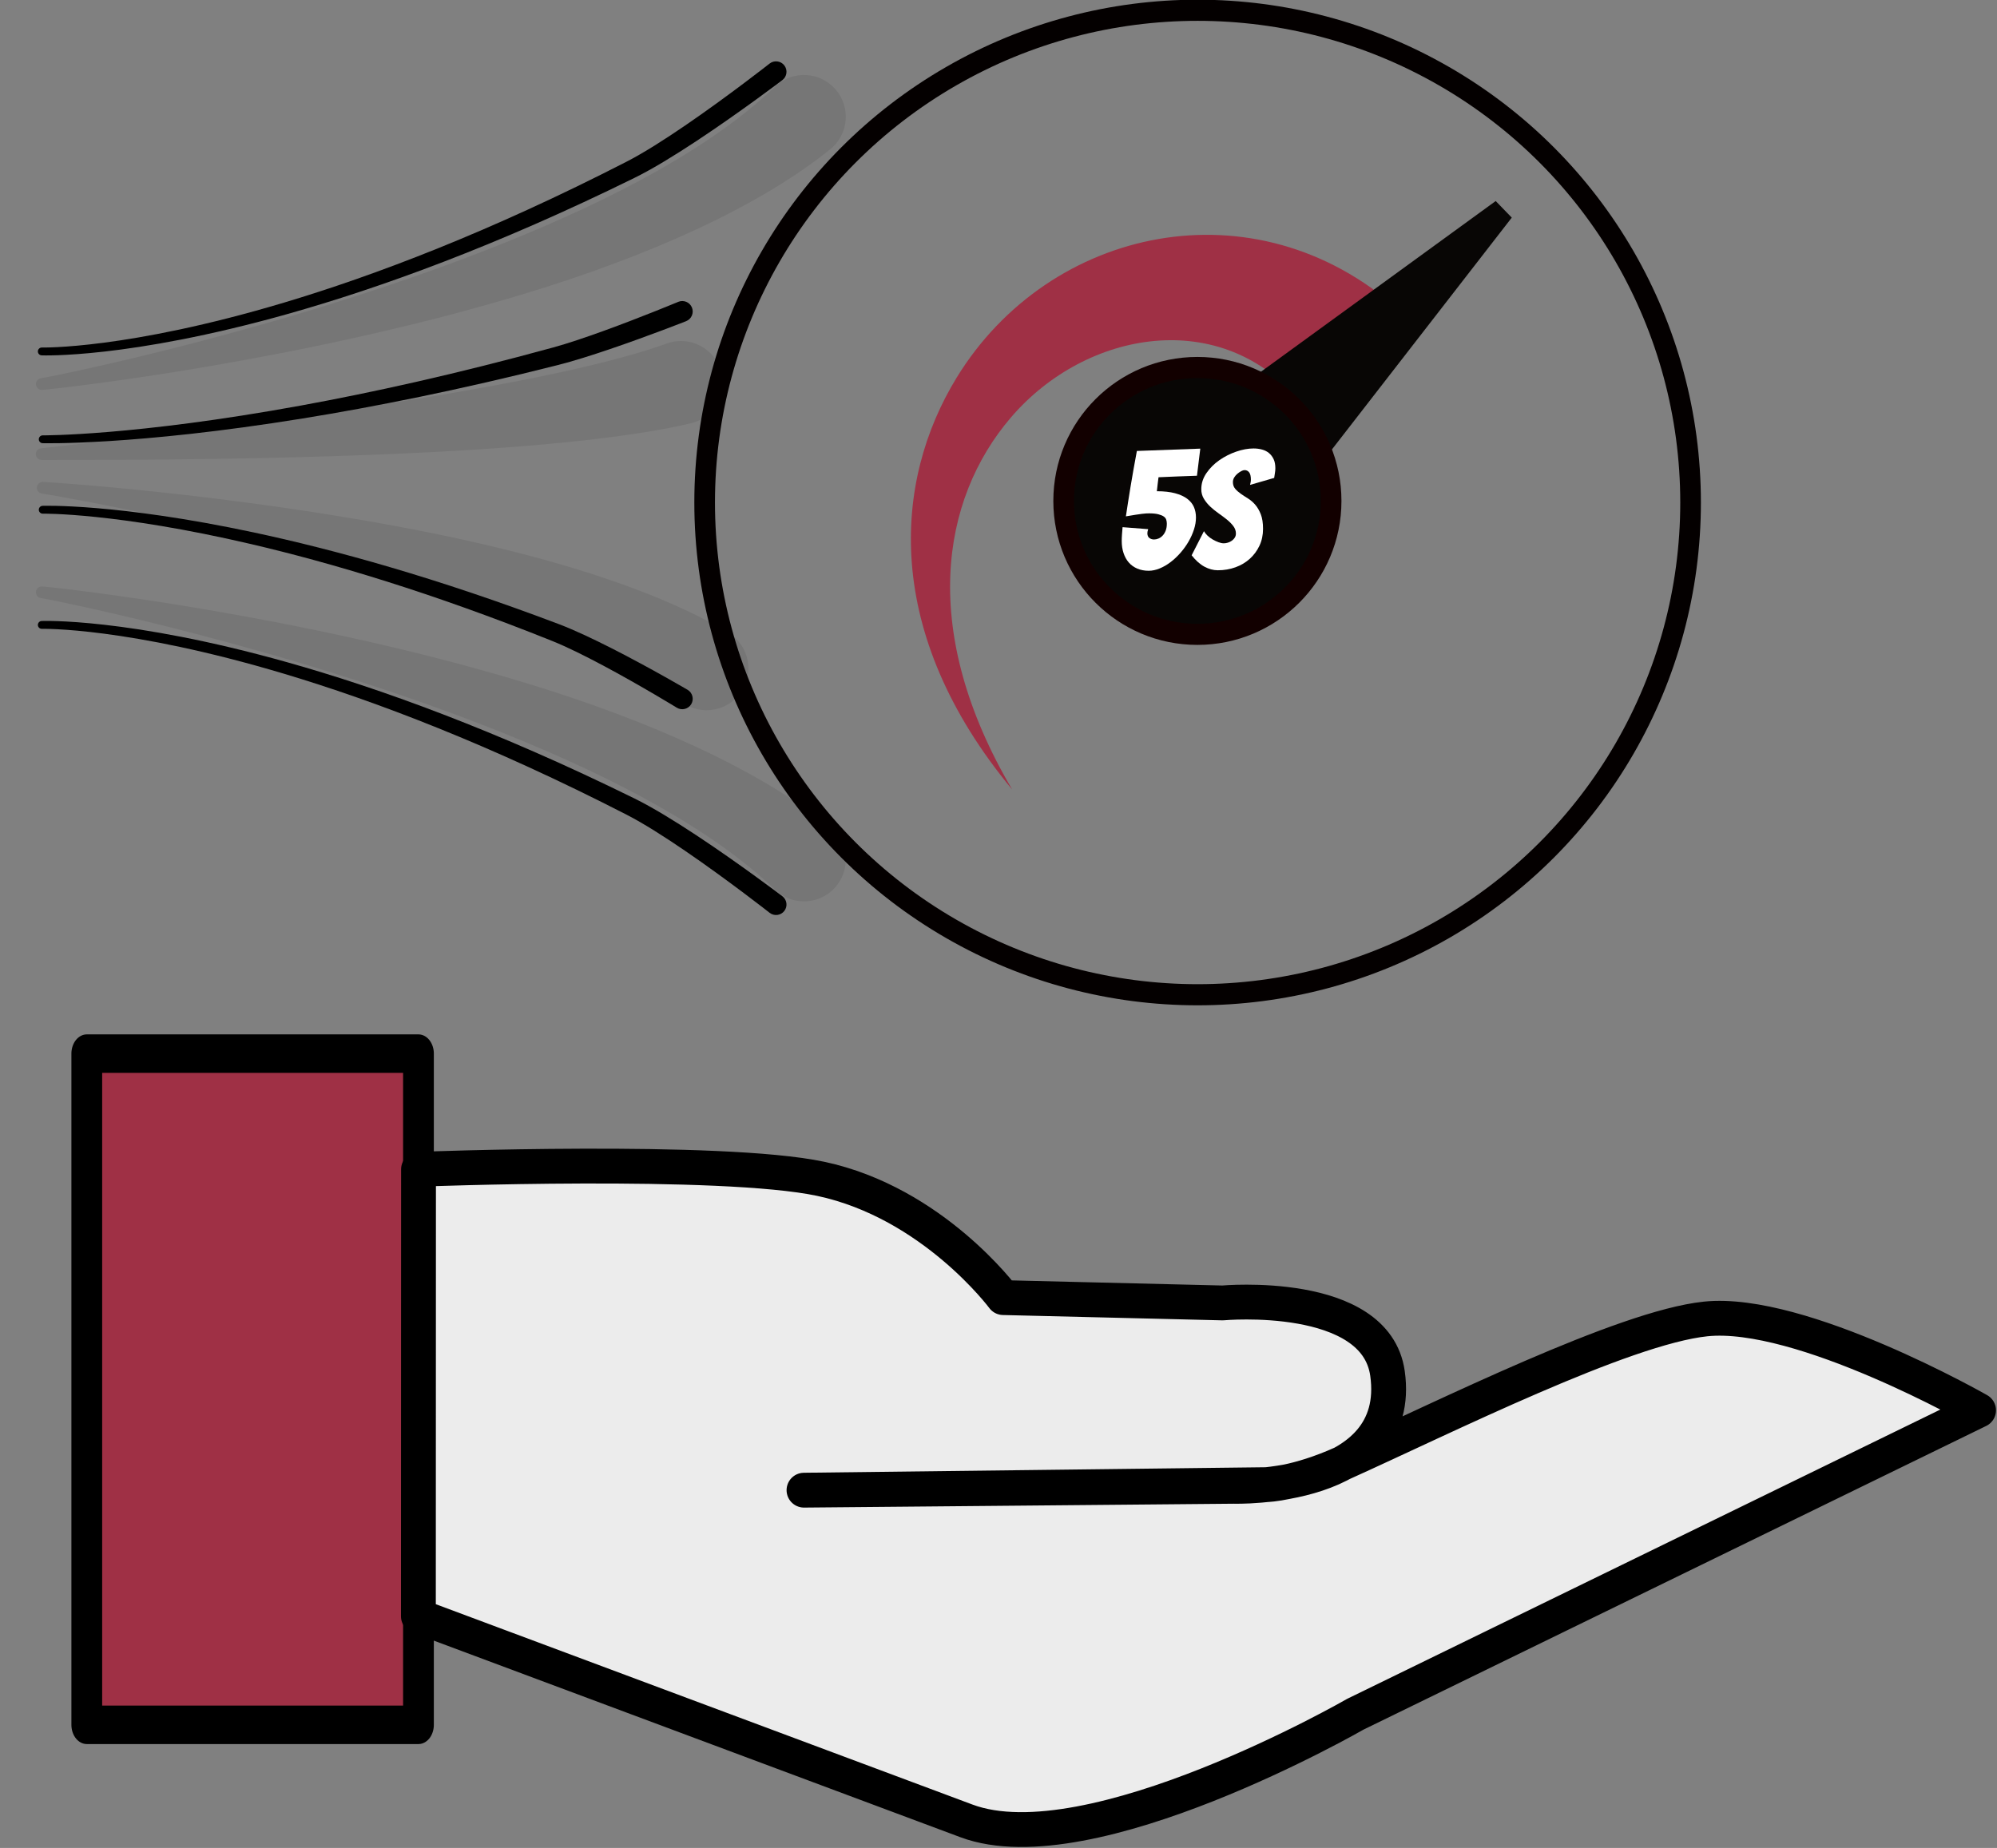 <svg width="100%" height="100%" viewBox="0 0 430 398" xmlns="http://www.w3.org/2000/svg" xmlns:xlink="http://www.w3.org/1999/xlink" style="fill-rule:evenodd;clip-rule:evenodd;stroke-linecap:round;stroke-linejoin:round;stroke-miterlimit:1.5;"><rect x="0" y="0" width="430" height="398" fill="#808080" stroke="none"/><g transform="matrix(1,0,0,1,-538.343,-537.75)"><g transform="matrix(0.99,0,0,1.238,410.788,96.149)"><rect x="147.719" y="540" width="72.139" height="116.769" style="fill:rgb(159,48,69);stroke:black;stroke-width:6.69px;"/></g><g transform="matrix(1,0,0,1,159.268,227.176)"><path d="M469.193 562.403S534.322 559.896 555.782 564.458C579.938 569.594 595.098 590.043 595.098 590.043L642.335 591.189S675.278 588.178 677.835 606.374C681.411 631.819 644.732 630.682 644.732 630.682L552.194 631.516 651.849 630.322S658.348 630.116 668.094 625.726C690.092 615.816 728.633 596.489 746.334 594.64 766.881 592.494 805.106 614.312 805.106 614.312L670.919 679.766S613.782 712.668 587.191 702.75C560.6 692.831 469.165 658.675 469.165 658.675L469.193 562.403z" style="fill:rgb(236,236,236);stroke:black;stroke-width:7.5px;"/></g><g transform="matrix(1,0,0,1,-49.237,1.42109e-14)"><path d="M596.553 614.284C596.087 614.269 595.721 613.878 595.736 613.412S596.142 612.58 596.609 612.595C596.609 612.595 614.935 613.036 648.716 602.932 668.312 597.07 693.092 587.661 722.503 572.568 726.177 570.683 730.704 567.792 735.143 564.758 744.423 558.415 753.305 551.431 753.305 551.431 754.288 550.671 755.702 550.852 756.461 551.835 757.221 552.817 757.04 554.231 756.057 554.991 756.057 554.991 746.947 561.916 737.445 568.185 732.806 571.245 728.075 574.149 724.246 576.035 694.376 590.751 669.264 599.816 649.432 605.396 615.09 615.059 596.553 614.284 596.553 614.284z"/></g><g transform="matrix(1,0,0,-1,-49.237,1285.78)"><path d="M596.609 612.595C596.142 612.58 595.751 612.946 595.736 613.412S596.087 614.269 596.553 614.284C596.553 614.284 615.09 615.059 649.432 605.396 669.264 599.816 694.376 590.751 724.246 576.035 728.075 574.149 732.806 571.245 737.445 568.185 746.947 561.916 756.057 554.991 756.057 554.991 757.04 554.231 757.221 552.817 756.461 551.835 755.702 550.852 754.288 550.671 753.305 551.431 753.305 551.431 744.423 558.415 735.143 564.758 730.704 567.792 726.177 570.683 722.503 572.568 693.092 587.661 668.312 597.07 648.716 602.932 614.935 613.036 596.609 612.595 596.609 612.595z"/></g><g transform="matrix(0.871,2.37969e-17,-2.37969e-17,-0.676,27.922,1062.22)"><path d="M596.606 612.191C596.07 612.173 595.624 612.718 595.61 613.408 595.597 614.097 596.02 614.671 596.556 614.689 596.556 614.689 614.841 615.529 648.73 606.215 668.661 600.737 693.994 591.741 724.19 576.989 727.987 575.134 732.668 572.283 737.269 569.27 746.819 563.016 756.012 556.063 756.012 556.063 757.234 555.117 757.631 553.072 756.897 551.498 756.162 549.924 754.573 549.414 753.351 550.359 753.351 550.359 744.392 557.439 735.071 563.84 730.673 566.859 726.197 569.732 722.559 571.614 692.803 587.008 667.789 596.567 648.085 602.499 614.702 612.549 596.606 612.191 596.606 612.191z"/></g><g transform="matrix(0.871,-3.6814e-17,-4.22828e-17,0.457,27.922,352.016)"><path d="M596.564 615.287C596.028 615.269 595.601 614.427 595.61 613.408 595.62 612.388 596.062 611.575 596.598 611.592 596.598 611.592 619.105 611.897 660.256 597.597 677.814 591.495 698.76 582.733 722.799 570.155 726.419 568.261 730.867 565.387 735.246 562.36 744.64 555.868 753.709 548.654 753.709 548.654 755.03 547.632 756.539 548.845 757.075 551.36 757.612 553.875 756.975 556.746 755.654 557.768 755.654 557.768 746.402 564.719 736.83 570.927 732.296 573.867 727.692 576.642 723.95 578.448 699.658 590.173 678.514 598.181 660.803 603.644c-41.581 12.826-64.239 11.643-64.239 11.643z"/></g><g transform="matrix(0.962,0,0,0.985,-21.156,-151.035)"><ellipse cx="849.66" cy="809.149" rx="110.34" ry="107.629" style="fill:none;stroke:rgb(4,0,0);stroke-width:4.62px;"/></g><g transform="matrix(1,0,0,1,-49.237,-31.842)"><path d="M596.733 653.552C596.043 653.636 595.415 653.144 595.331 652.455 595.247 651.765 595.739 651.137 596.429 651.053 600.567 650.363 651 640.152 696.852 621.639 719.577 612.464 741.079 601.255 754.717 588.015 758.43 584.716 764.124 585.051 767.423 588.764 770.723 592.477 770.387 598.171 766.674 601.47 750.598 614.537 726.339 624.988 700.786 632.772 652.821 647.381 600.974 653.224 596.733 653.552z" style="fill-opacity:0.08;"/></g><g transform="matrix(1,0,0,-1,-49.237,1317.62)"><path d="M596.429 651.053C595.739 651.137 595.247 651.765 595.331 652.455 595.415 653.144 596.043 653.636 596.733 653.552 600.974 653.224 652.821 647.381 700.786 632.772 726.339 624.988 750.598 614.537 766.674 601.47 770.387 598.171 770.723 592.477 767.423 588.764 764.124 585.051 758.43 584.716 754.717 588.015 741.079 601.255 719.577 612.464 696.852 621.639 651 640.152 600.567 650.363 596.429 651.053z" style="fill-opacity:0.08;"/></g><g transform="matrix(0.871,2.37969e-17,-2.37969e-17,-0.676,27.922,1083.76)"><path d="M596.445 650.45C595.65 650.547 595.066 651.455 595.142 652.478 595.217 653.501 595.923 654.252 596.717 654.155 600.915 653.926 651.732 649.338 699.236 636.107 725.327 628.839 750.21 618.673 766.569 605.694 771.263 601.521 772.444 593.227 769.203 587.183 765.961 581.139 759.518 579.62 754.823 583.792 740.902 597.589 718.877 609.47 695.685 619.259 650.089 638.504 600.548 649.672 596.445 650.45z" style="fill-opacity:0.08;"/></g><g transform="matrix(0.758,-3.6814e-17,-3.6814e-17,0.457,95.103,337.451)"><path d="M596.702 655.047C595.789 655.158 594.992 654.019 594.925 652.504 594.858 650.99 595.545 649.67 596.459 649.559 600.495 648.69 654.846 639.413 705.221 625.737 732.866 618.233 759.115 609.371 774.691 599.865 780.957 596.686 787.601 602.535 789.519 612.917 791.438 623.3 787.908 634.311 781.643 637.49 764.613 644.437 736.44 648.907 706.879 651.401 655.67 655.723 600.79 654.927 596.702 655.047z" style="fill-opacity:0.08;"/></g><g transform="matrix(0.58,0.815,-0.815,0.58,784.719,-482.554)"><path d="M953.041 713.128C909.315 716.349 884.101 695.51 873.849 671.411 858.916 636.304 876.748 594.688 917.102 585.453L921.297 614.148C894.456 615.905 881.647 642.753 887.602 666.817 893.237 689.586 913.917 709.752 953.041 713.128z" style="fill:rgb(159,48,69);"/></g><g transform="matrix(1.161,-0.156,-0.156,1.152,-27.254,28.62)"><path d="M806.739 655.38 785.165 633.118 844.358 593.877 847.819 597.448 806.739 655.38z" style="fill:rgb(8,6,5);"/></g><g transform="matrix(0.261,0,0,0.267,574.407,429.592)"><ellipse cx="849.66" cy="809.149" rx="110.34" ry="107.629" style="fill:rgb(8,6,5);stroke:rgb(18,0,0);stroke-width:17.02px;"/></g><g transform="matrix(0.791,0,0,0.791,697.963,90.527)"><path d="M123.765 706.298C123.765 707.355 123.584 708.443 123.221 709.56 122.859 710.678 122.368 711.773 121.749 712.845S120.397 714.936 119.551 715.903C118.706 716.869 117.807 717.715 116.856 718.44 115.904 719.165 114.915 719.739 113.888 720.162S111.865 720.796 110.898 720.796C109.75 720.796 108.716 720.6 107.795 720.207 106.873 719.814 106.103 719.263 105.484 718.553 104.865 717.844 104.389 716.99 104.057 715.994 103.725 714.997 103.559 713.909 103.559 712.732 103.559 712.158 103.581 711.554 103.627 710.919 103.672 710.285 103.725 709.621 103.785 708.926L110.762 709.469C110.611 709.923 110.536 710.285 110.536 710.557 110.536 711.161 110.717 711.599 111.079 711.871 111.442 712.143 111.865 712.278 112.348 712.278 112.741 712.278 113.141 712.195 113.548 712.029 113.956 711.863 114.334 711.599 114.681 711.236 115.028 710.874 115.308 710.421 115.519 709.877 115.731 709.334 115.836 708.699 115.836 707.974 115.836 707.612 115.784 707.257 115.678 706.91 115.572 706.562 115.346 706.268 114.998 706.026 114.651 705.785 114.16 705.581 113.526 705.415 112.892 705.249 112.061 705.165 111.034 705.165 110.762 705.165 110.483 705.173 110.196 705.188 109.909 705.203 109.524 705.241 109.041 705.301 108.557 705.362 107.976 705.445 107.296 705.551 106.617 705.656 105.748 705.8 104.691 705.981 105.023 703.716 105.431 701.111 105.914 698.166 106.398 695.221 106.987 691.891 107.681 688.176L124.943 687.542 124.037 694.926C122.345 694.987 120.631 695.047 118.895 695.108 117.158 695.168 115.383 695.243 113.571 695.334 113.511 695.757 113.443 696.301 113.367 696.965 113.292 697.63 113.209 698.354 113.118 699.14 115.051 699.14 116.697 699.321 118.056 699.683 119.416 700.046 120.518 700.544 121.364 701.179 122.209 701.813 122.821 702.56 123.199 703.421 123.576 704.282 123.765 705.241 123.765 706.298z" style="fill:white;fill-rule:nonzero;"/><path d="M142.023 709.379C142.023 711.07 141.698 712.603 141.049 713.977 140.4 715.352 139.524 716.537 138.421 717.534 137.319 718.531 136.02 719.301 134.525 719.845 133.03 720.388 131.422 720.66 129.7 720.66 128.492 720.66 127.284 720.335 126.076 719.686 124.867 719.037 123.705 718.002 122.587 716.583L125.94 710.013C126.151 710.406 126.468 710.806 126.891 711.214 127.314 711.622 127.79 711.976 128.318 712.278 128.847 712.58 129.375 712.83 129.904 713.026 130.432 713.222 130.908 713.32 131.331 713.32 131.693 713.32 132.071 713.26 132.464 713.139 132.856 713.018 133.219 712.837 133.551 712.596 133.883 712.354 134.148 712.075 134.344 711.757 134.54 711.44 134.638 711.07 134.638 710.647 134.638 709.923 134.404 709.251 133.936 708.631 133.468 708.012 132.886 707.423 132.192 706.864 131.497 706.306 130.742 705.739 129.927 705.165 129.111 704.592 128.363 703.988 127.684 703.353 127.004 702.719 126.423 702.009 125.94 701.224 125.456 700.439 125.215 699.563 125.215 698.596 125.215 697.026 125.683 695.561 126.619 694.201 127.556 692.842 128.726 691.672 130.13 690.69 131.535 689.709 133.068 688.931 134.729 688.357 136.39 687.783 137.961 687.496 139.441 687.496 140.256 687.496 141.026 687.594 141.751 687.791 142.476 687.987 143.103 688.304 143.632 688.742 144.16 689.18 144.583 689.731 144.9 690.396 145.217 691.06 145.376 691.891 145.376 692.888 145.376 693.31 145.338 693.733 145.263 694.156 145.187 694.579 145.119 695.032 145.059 695.515L138.489 697.418C138.55 697.177 138.603 696.935 138.648 696.693 138.693 696.452 138.716 696.21 138.716 695.968 138.716 695.062 138.557 694.405 138.24 693.998 137.923 693.59 137.508 693.386 136.994 693.386 136.753 693.386 136.458 693.477 136.111 693.658 135.763 693.839 135.416 694.073 135.069 694.36 134.721 694.647 134.427 694.987 134.185 695.379 133.944 695.772 133.823 696.195 133.823 696.648 133.823 697.373 134.027 697.977 134.434 698.46 134.842 698.943 135.348 699.397 135.952 699.819 136.556 700.242 137.213 700.673 137.923 701.111S139.29 702.115 139.894 702.81C140.498 703.504 141.004 704.373 141.412 705.415 141.819 706.457 142.023 707.778 142.023 709.379z" style="fill:white;fill-rule:nonzero;"/></g></g></svg>